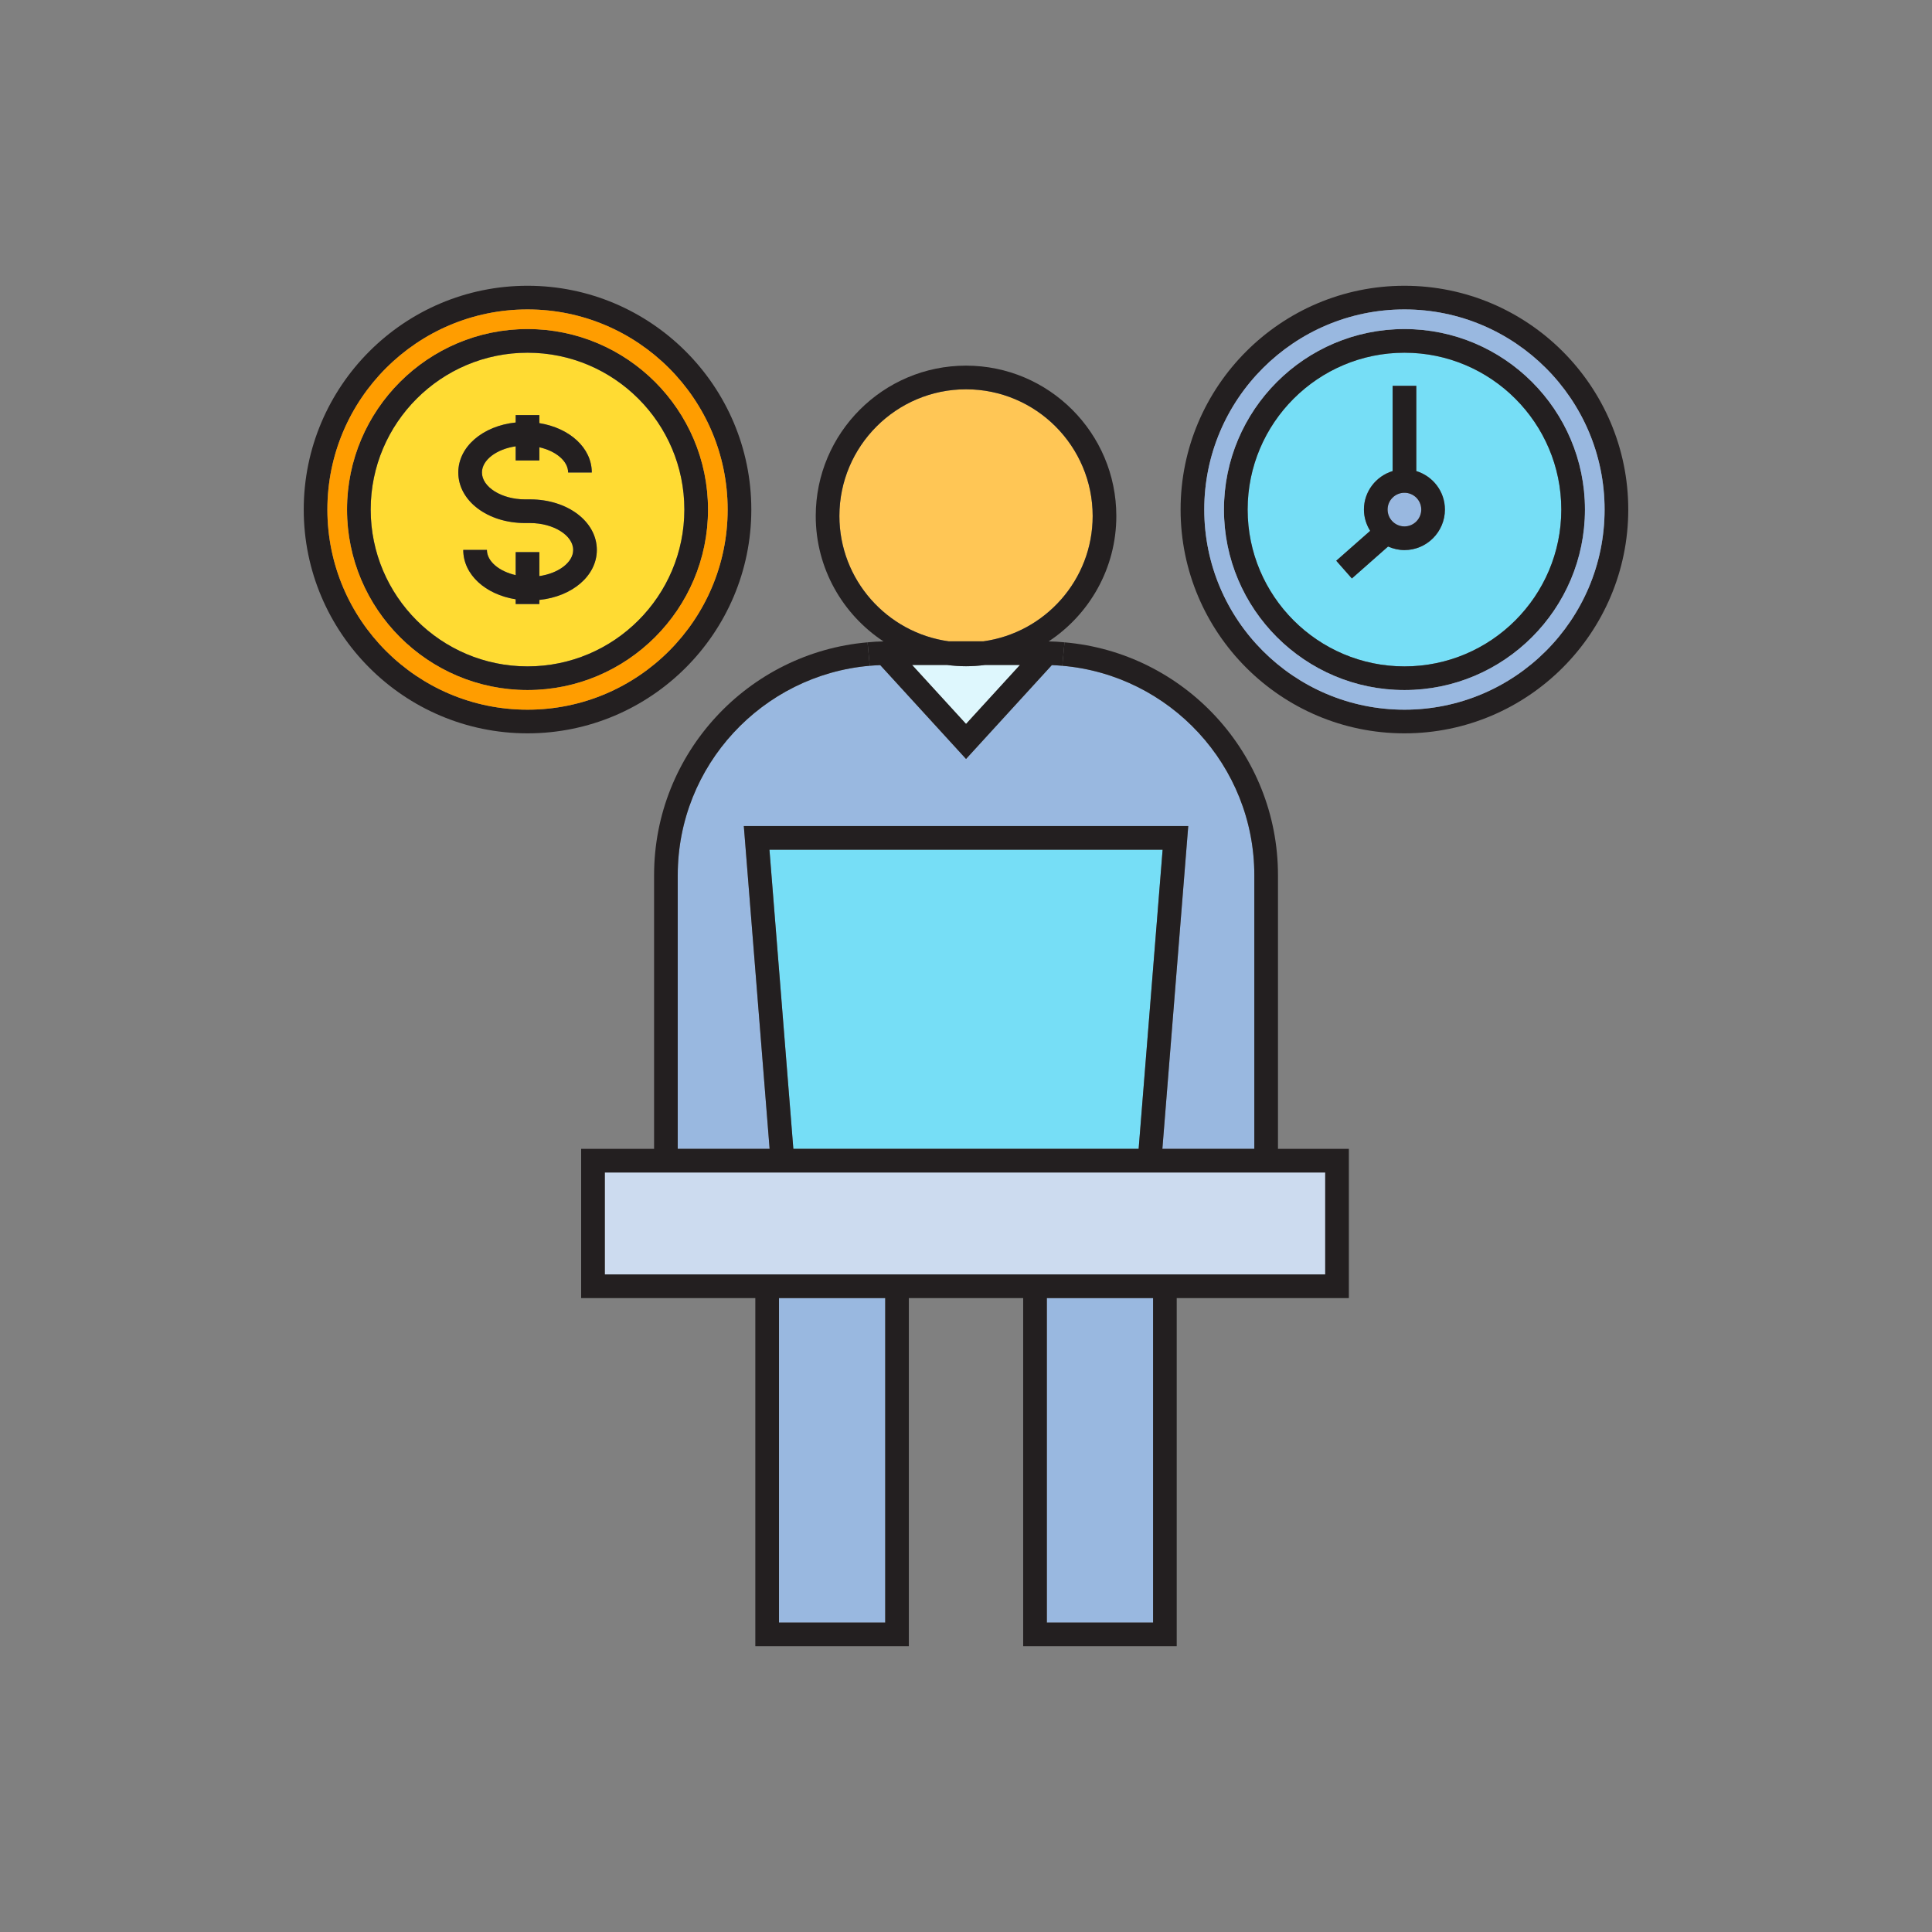 <svg xmlns="http://www.w3.org/2000/svg" id="icon" height="512" viewBox="0 0 512 512" width="512"><rect x="0" y="0" width="512" height="512" fill="#808080" stroke="none"/><g><g id="XMLID_110_"><g><path d="m372.197 93.472c22.924 0 41.564 18.643 41.564 41.562 0 22.926-18.641 41.566-41.564 41.566s-41.562-18.641-41.562-41.566c0-22.92 18.639-41.562 41.562-41.562zm10.721 41.562c0-4.824-3.217-8.857-7.586-10.195v-22.59h-6.27v22.59c-4.389 1.338-7.605 5.393-7.605 10.195 0 2.07.627 3.992 1.65 5.646l-8.986 7.918 4.139 4.701 9.592-8.463c1.336.584 2.801.941 4.346.941 5.914 0 10.721-4.83 10.721-10.744z" fill="#76def6"></path><path d="m372.197 130.587c2.445 0 4.453 1.982 4.453 4.447 0 2.469-2.008 4.473-4.453 4.473-2.465 0-4.471-2.004-4.471-4.473-0-2.465 2.006-4.447 4.471-4.447z" fill="#99b8e0"></path><path d="m372.197 139.507c2.445 0 4.453-2.004 4.453-4.473 0-2.465-2.008-4.447-4.453-4.447-2.465 0-4.471 1.982-4.471 4.447-0 2.469 2.006 4.473 4.471 4.473zm3.135-14.668c4.369 1.338 7.586 5.371 7.586 10.195 0 5.914-4.807 10.744-10.721 10.744-1.545 0-3.01-.357-4.346-.941l-9.592 8.463-4.139-4.701 8.986-7.918c-1.023-1.654-1.65-3.576-1.65-5.646 0-4.803 3.217-8.857 7.605-10.195v-22.59h6.27v22.59z" fill="#231f20"></path><path d="m351.197 310.72v27.018h-190.918v-27.018h44.176 2.906 97.275 2.904z" fill="#ccdbef"></path><path d="m372.197 176.601c22.924 0 41.564-18.641 41.564-41.566 0-22.92-18.641-41.562-41.564-41.562s-41.562 18.643-41.562 41.562c0 22.926 18.639 41.566 41.562 41.566zm0-89.398c26.373 0 47.834 21.461 47.834 47.832 0 26.377-21.461 47.836-47.834 47.836-26.371 0-47.834-21.459-47.834-47.836-0-26.371 21.463-47.832 47.834-47.832z" fill="#231f20"></path><path d="m372.197 75.731c32.705 0 59.309 26.6 59.309 59.303 0 32.705-26.604 59.309-59.309 59.309-32.703 0-59.326-26.604-59.326-59.309-0-32.703 26.623-59.303 59.326-59.303zm0 112.344c29.236 0 53.037-23.783 53.037-53.041 0-29.256-23.801-53.033-53.037-53.033-29.256 0-53.057 23.777-53.057 53.033 0 29.258 23.801 53.041 53.057 53.041z" fill="#231f20"></path><path d="m332.408 231.938v72.512h-24.365l6.855-85.531h-117.777l6.834 85.531h-24.346v-72.512c0-29.111 22.443-53.041 50.883-55.504.922-.086 1.84-.129 2.781-.168l22.736 24.867 22.736-24.867c.939.039 1.859.082 2.779.168 28.461 2.463 50.883 26.414 50.883 55.504z" fill="#99b8e0"></path><path d="m425.234 135.034c0 29.258-23.801 53.041-53.037 53.041-29.256 0-53.057-23.783-53.057-53.041 0-29.256 23.801-53.033 53.057-53.033 29.236 0 53.037 23.777 53.037 53.033zm-5.203 0c0-26.371-21.461-47.832-47.834-47.832-26.371 0-47.834 21.461-47.834 47.832 0 26.377 21.463 47.836 47.834 47.836 26.373 0 47.834-21.459 47.834-47.836z" fill="#99b8e0"></path><path d="m308.105 225.188-6.354 79.262h-91.508l-6.332-79.262z" fill="#76def6"></path><path d="m277.428 344.007h28.15v85.994h-28.15z" fill="#99b8e0"></path><path d="m289.57 136.749c0 16.926-12.621 30.949-28.963 33.207h-9.195c-16.32-2.258-28.963-16.281-28.963-33.207 0-18.514 15.066-33.582 33.561-33.582 18.514 0 33.561 15.068 33.561 33.582z" fill="#ffc655"></path><path d="m270.303 176.226-14.293 15.629-14.295-15.629h9.279c1.65.209 3.322.334 5.016.334 1.713 0 3.385-.125 5.035-.334z" fill="#def7fd"></path><path d="m206.441 344.007h28.148v85.994h-28.148z" fill="#99b8e0"></path><path d="m256.01 191.854 14.293-15.629h-9.258c-1.65.209-3.322.334-5.035.334-1.693 0-3.365-.125-5.016-.334h-9.279zm-33.561-55.105c0 16.926 12.643 30.949 28.963 33.207h9.195c16.342-2.258 28.963-16.281 28.963-33.207 0-18.514-15.047-33.582-33.561-33.582-18.494 0-33.561 15.068-33.561 33.582zm11.68 33.229c-10.803-7.129-17.949-19.352-17.949-33.229 0-21.982 17.867-39.852 39.83-39.852s39.828 17.869 39.828 39.852c0 13.877-7.146 26.1-17.928 33.229 1.42.02 2.82.102 4.199.248l-.584 6.209c-.92-.086-1.84-.129-2.779-.168l-22.736 24.867-22.736-24.867c-.941.039-1.859.082-2.781.168l-.584-6.209c1.4-.146 2.801-.229 4.221-.248z" fill="#231f20"></path><path d="m139.801 93.472c22.924 0 41.564 18.643 41.564 41.562 0 22.926-18.641 41.566-41.564 41.566-22.926 0-41.566-18.641-41.566-41.566 0-22.92 18.641-41.562 41.566-41.562zm3.133 65.514c8.715-.898 15.234-6.395 15.234-13.248 0-7.525-7.773-13.395-17.699-13.395h-1.338c-6.186 0-11.41-3.264-11.41-7.129 0-3.322 3.887-6.207 8.943-6.938v3.74h6.27v-3.49c4.389 1.004 7.627 3.658 7.627 6.688h6.27c0-6.498-5.85-11.785-13.896-13.08v-2.133h-6.27v1.965c-8.691.898-15.211 6.395-15.211 13.248 0 7.523 7.771 13.396 17.678 13.396h1.338c6.186 0 11.43 3.26 11.43 7.127 0 3.32-3.908 6.203-8.965 6.936v-6.352h-6.27v6.1c-4.387-1.002-7.627-3.656-7.627-6.684h-6.27c0 6.518 5.852 11.805 13.896 13.08v1.254h6.27z" fill="#ffdb33"></path><g fill="#231f20"><path d="m277.428 344.007v85.994h28.15v-85.994zm-42.838 0h-28.148v85.994h28.148zm70.047-33.287h-97.275-2.906-44.176v27.018h190.918v-27.018h-43.656zm-150.627 33.287v-39.557h19.33v-72.512c0-32.352 24.93-58.975 56.568-61.713l.584 6.209c-28.439 2.463-50.883 26.393-50.883 55.504v72.512h24.346l-6.834-85.531h117.777l-6.855 85.531h24.365v-72.512c0-29.09-22.422-53.041-50.883-55.504l.584-6.209c31.66 2.717 56.57 29.361 56.57 61.713v72.512h18.785v39.557h-45.619v92.262h-40.688v-92.262h-30.301v92.262h-40.686v-92.262zm49.902-118.818 6.332 79.262h91.508l6.354-79.262z"></path><path d="m136.664 118.276c-5.057.73-8.943 3.615-8.943 6.938 0 3.865 5.225 7.129 11.41 7.129h1.338c9.926 0 17.699 5.869 17.699 13.395 0 6.854-6.52 12.35-15.234 13.248v1.086h-6.27v-1.254c-8.045-1.275-13.896-6.562-13.896-13.08h6.27c0 3.027 3.24 5.682 7.627 6.684v-6.1h6.27v6.352c5.057-.732 8.965-3.615 8.965-6.936 0-3.867-5.244-7.127-11.43-7.127h-1.338c-9.906 0-17.678-5.873-17.678-13.396 0-6.854 6.52-12.35 15.211-13.248v-1.965h6.27v2.133c8.047 1.295 13.896 6.582 13.896 13.08h-6.27c0-3.029-3.238-5.684-7.627-6.688v3.49h-6.27z"></path><path d="m187.633 135.034c0 26.377-21.461 47.836-47.832 47.836-26.373 0-47.836-21.459-47.836-47.836 0-26.371 21.463-47.832 47.836-47.832 26.371 0 47.832 21.461 47.832 47.832zm-89.398 0c0 22.926 18.641 41.566 41.566 41.566 22.924 0 41.564-18.641 41.564-41.566 0-22.92-18.641-41.562-41.564-41.562-22.926 0-41.566 18.643-41.566 41.562z"></path><path d="m139.801 82.001c-29.258 0-53.039 23.777-53.039 53.033 0 29.258 23.781 53.041 53.039 53.041 29.254 0 53.035-23.783 53.035-53.041 0-29.256-23.781-53.033-53.035-53.033zm59.305 53.033c0 32.705-26.602 59.309-59.305 59.309-32.705 0-59.307-26.604-59.307-59.309 0-32.703 26.602-59.303 59.307-59.303 32.703 0 59.305 26.6 59.305 59.303z"></path></g><path d="m139.801 182.87c26.371 0 47.832-21.459 47.832-47.836 0-26.371-21.461-47.832-47.832-47.832-26.373 0-47.836 21.461-47.836 47.832 0 26.377 21.463 47.836 47.836 47.836zm-53.039-47.836c0-29.256 23.781-53.033 53.039-53.033 29.254 0 53.035 23.777 53.035 53.033 0 29.258-23.781 53.041-53.035 53.041-29.258 0-53.039-23.783-53.039-53.041z" fill="#ff9d00"></path></g></g></g></svg>